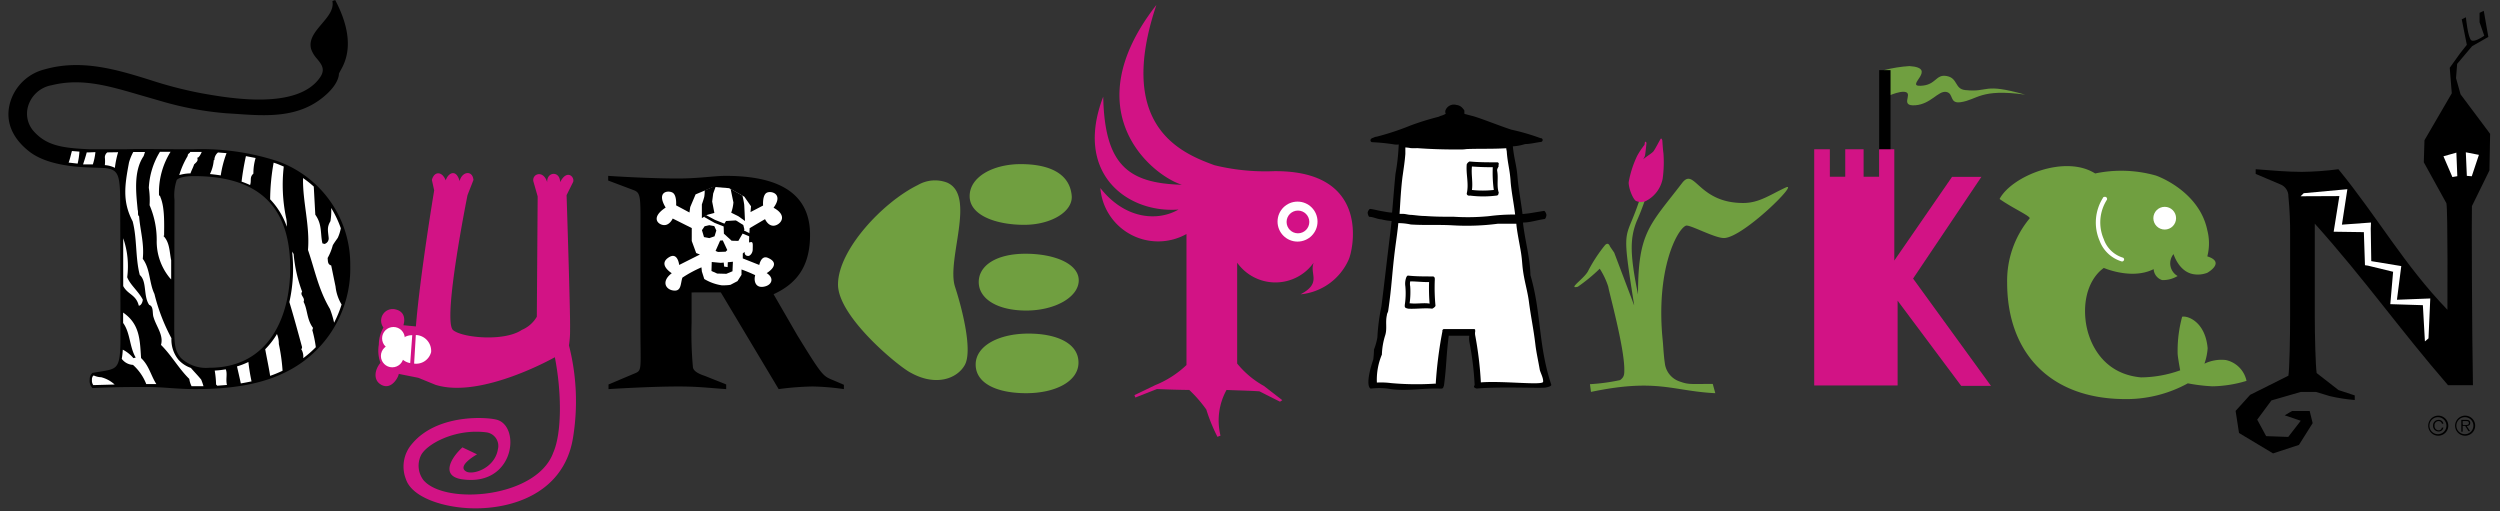 <svg xmlns="http://www.w3.org/2000/svg" width="220" height="45" viewBox="0 0 220 45">
    <rect x="0" y="0" width="220" height="45" fill="#333333" stroke="none"/>
    <g fill="none" fill-rule="nonzero">
        <path fill="#000" d="M10.581 18.378c0-2.993-.082-3.45-1.377-3.592l-1.197-.045c-2.492-.067-4.325-.538-5.44-1.414C.868 11.995.322 10.29 1.07 8.523a4.228 4.228 0 0 1 2.851-2.417c3.225-.92 6.316 0 9.301.935 1.393.458 2.813.83 4.25 1.115l.233.045c2.544.457 8.508 1.497 10.476-1.414.464-.696.12-1.122-.284-1.616a2.47 2.47 0 0 1-.517-.853c-.232-.846.36-1.534.928-2.208.569-.673 1.085-1.272.943-2.02l.247-.083c1.923 3.645.853 5.53.449 6.234l-.12.232c0 .217-.097 1.017-1.354 2.05-2.245 1.87-5.044 1.691-7.73 1.497l-.846-.053a28.316 28.316 0 0 1-5.777-1.085l-1.893-.546c-2.581-.748-5.02-1.497-7.67-.838a2.634 2.634 0 0 0-2.103 1.916c-.19.724-.02 1.495.457 2.072 1.107 1.28 2.424 1.542 4.939 1.647h3.315c1.347-.038 2.708 0 4.287 0h1.617a21.61 21.61 0 0 1 7.326 1.04 9.646 9.646 0 0 1 6.427 9.189 10.147 10.147 0 0 1-5.68 9.384c-2.02 1.01-4.556 1.496-7.969 1.496-.785 0-1.586-.052-2.357-.105a28.005 28.005 0 0 0-1.796-.082c-1.496 0-3.075 0-4.871.097h-.015a.905.905 0 0 1-.24-.748.748.748 0 0 1 .247-.591l.966-.157c1.317-.232 1.496-.374 1.496-3.218l-.022-11.06zm4.752 10.26c0 1.735.067 2.244.59 2.865a3.218 3.218 0 0 0 2.5.86c5.238 0 7.116-4.489 7.116-8.747 0-5.462-2.776-8.119-8.493-8.119-.928 0-1.4.195-1.496.352a4.13 4.13 0 0 0-.195 1.736l-.022 11.052z"/>
        <path fill="#FFF" d="M7.835 13.41h-.202c-.105.396-.202.688-.322 1.055h.86c.113-.35.189-.712.225-1.078l-.561.023zM10.835 27.507v.913c.636.868.554 2.11 1.108 3.046l-.202.052a2.993 2.993 0 0 0-.936-.748 6.27 6.27 0 0 1-.09.808c.234.317.596.512.988.532a4.415 4.415 0 0 1 1.168 1.69h.89c-.486-.748-.636-1.623-1.347-2.29-.104-1.6-.104-2.992-1.579-4.003zM8.276 33.052H8.21a.516.516 0 0 0-.12.367v.045a.673.673 0 0 0 .12.426l1.878-.052a2.769 2.769 0 0 0-1.19-.643 1.594 1.594 0 0 1-.62-.143zM16.8 32.379a2.627 2.627 0 0 1-1.078-.703 2.799 2.799 0 0 1-.636-1.916 16.41 16.41 0 0 1-1.497-3.899c-.471-.973-.36-2.2-1.025-3.083.142-1.354-.232-2.507-.322-3.741-.164-.127-.052-.344-.127-.576-.127-1.37-.397-3.375.524-4.722.052-.135.075-.232.12-.36h-1.033a4.43 4.43 0 0 0-.374.921c-.36 1.93-.614 3.405.321 5.178.397 1.497.232 3.225.629 4.722.651.576.292 1.856.83 2.634.412.127.255.748.382 1.085.232.808.906 1.586.651 2.432.92.905 1.572 2.095 2.492 2.993.032.224.1.442.202.644h1.048a5.44 5.44 0 0 0-.202-.584c-.292-.36-.591-.658-.906-1.025zM16.522 13.716a7.483 7.483 0 0 0-.748 1.691c.321-.094.653-.145.988-.15.135-.373.202-.44.322-.792.232-.217.374-.322.27-.592.134.045.336-.336.396-.5h-1.018c.015.104-.232.134-.21.343zM20.855 32.244c.12.524.217.936.337 1.497.324-.055.638-.115.943-.18a17.31 17.31 0 0 1-.277-1.706 6.443 6.443 0 0 1-1.003.39zM29.528 25.218l-.382-1.856c-.314-.097-.284-.344-.314-.659.19-.34.338-.701.441-1.077 0-.075.382-.591.45-.696.124-.27.214-.554.269-.846a9.346 9.346 0 0 0-.846-1.78c.019.387-.004.776-.067 1.16-.322.538-.217.837-.157 1.451a.509.509 0 0 1-.367.554l-.18-.053c-.202-.845 0-1.646-.628-2.521l-.135-2.477a9.264 9.264 0 0 0-.943-.749c-.052 2.028.614 4.19.434 6.324.614 1.803.92 3.48 1.931 5.193.153.394.276.799.367 1.212.266-.513.487-1.05.658-1.601a3.869 3.869 0 0 1-.531-1.58zM27.545 28.854c-.561-.748-.472-1.623-.83-2.29.164-.396-.36-.576-.128-.897a12.654 12.654 0 0 1-.748-3.323 1.497 1.497 0 0 1-.135-.21c.17 1.485.09 2.988-.24 4.446.405 1.332.749 2.619 1.116 3.958 0 .052 0 .142-.075.18.148.239.211.52.18.8a9.653 9.653 0 0 0 1.107-.965 10.476 10.476 0 0 0-.307-1.497l.06-.202zM25.24 19.95c0-.262 0-.532-.067-.801a14.218 14.218 0 0 1-.202-4.49c-.225-.097-.45-.194-.681-.277l-.21-.067a18.872 18.872 0 0 0-.307 3.225 6.622 6.622 0 0 1 1.467 2.41zM22.007 16.283c.143-.412-.067-.681.292-1.003a4.7 4.7 0 0 1 .195-1.377l-.853-.164a22.624 22.624 0 0 0-.382 2.245c.255.087.504.186.748.299zM24.372 29.393a7.019 7.019 0 0 1-1.033 1.34c.15.83.3 1.496.434 2.342.372-.13.737-.28 1.093-.45a16.066 16.066 0 0 0-.33-2.356c.007-.3-.05-.598-.164-.876zM18.812 14.09a3.397 3.397 0 0 1-.336 1.228c.329.03.646.07.95.12a9.414 9.414 0 0 1 .471-1.856l.038-.105-.749-.06a.86.86 0 0 0-.321.673h-.053zM19.867 32.499a8.134 8.134 0 0 1-.972.112c.07.405.11.816.12 1.227a.614.614 0 0 1 .097.105l.86-.067c-.127-.51.06-.973-.105-1.377z"/>
        <path fill="#FFF" d="M13.163 18.056c.416.97.63 2.014.628 3.068-.029 1.215.38 2.4 1.153 3.338l.12.127v-1.691c-.158-.748-.12-1.579-.697-2.148h.075c0-.935.075-2.469-.322-3.39 0-.09-.09-.127-.127-.201a6.735 6.735 0 0 1 1.018-3.802h-.935a6.69 6.69 0 0 0-.98 3.173c.077.505.1 1.017.067 1.526zM12.212 26.901c.217 0 .352-.351.352-.538-.397-.749-1.115-1.302-1.37-1.968a7.483 7.483 0 0 0-.351-3.428v4.206c.396.756 1.137.748 1.37 1.728zM9.444 13.41a.554.554 0 0 0-.217.426 3.36 3.36 0 0 1 0 .696c.307.018.608.1.883.24.054-.467.15-.928.284-1.377l-.95.015zM6.33 13.29c-.112.374-.157.673-.291 1.017l.793.09c.083-.346.136-.7.157-1.055l-.658-.052z"/>
        <path fill="#709F40" d="M90.125 19.785c-2.402 0-4.796-.8-4.796-2.522 0-1.72 2.095-2.82 4.49-2.82 2.394 0 4.302.747 4.49 2.768.134 1.392-1.79 2.574-4.184 2.574zM84.034 25.21c-.748-2.394 1.893-8.022-.696-9.144a2.993 2.993 0 0 0-2.567.217c-3.068 1.497-7.026 5.702-7.026 8.755 0 2.874 5.418 7.281 6.398 7.76 2.125 1.19 4.018.591 4.744-.651s-.194-4.924-.853-6.937zM90.305 27.328c2.551 0 4.624-1.19 4.624-2.657 0-1.466-2.132-2.342-4.684-2.342s-4.116 1.025-4.116 2.492 1.624 2.507 4.176 2.507zM90.297 34.601c2.574 0 4.61-1.032 4.61-2.694 0-1.66-1.834-2.551-4.408-2.551-2.574 0-4.64 1.062-4.64 2.724 0 1.66 1.872 2.521 4.438 2.521z"/>
        <path fill="#000" d="M216.528 8.299l-.397-1.422.098-1.257.98-1.16.337-.397 1.429-.815L218.57.95l-.367.18v.83l.412 1.183s-.823.591-1.13.411c-.307-.18-.487-2.035-.487-2.035l-.366.18.449 2.245-.592.748-.912 1.272.18 2.245-2.403 4.13-.06 1.939 1.99 3.606c.135.584.09 9.377.09 9.377-3.83-3.974-6.083-8.067-9.593-12.37-1.067.142-2.141.22-3.217.232-1.228 0-2.664-.12-4.064-.232v.412l2.133.905c.46.16.762.599.748 1.085.112 1.147.162 2.298.15 3.45v7.079c0 2.02-.06 4.707-.15 5.238l-3.367 1.684-1.28 1.414.3 1.945 2.993 1.796 2.282-.748 1.205-1.916-.262-1.07h-1.549l-.65.382 1.413.479-1.1 1.422-1.945-.068-.786-1.451 1.25-1.692 2.589-.748h1.332l1.212.367c.724.169 1.46.284 2.2.344v-.404l-1.43-.472-1.922-1.496c-.098-.651-.165-3.352-.165-5.021V19.68c4.355 4.85 7.483 9.324 11.726 14.218h2.192c-.09-4.49-.12-15.393-.09-15.76l1.542-3.142.06-3.218-2.604-3.48z"/>
        <path fill="#FFF" d="M217.082 15.475l.434.037.628-1.885-1.152-.225zM216.244 15.505l-.434.075-.786-1.826 1.137-.322zM213.707 29.775l.157-3.51-2.933.113.381-2.964-2.641-.434-.045-2.866.022-.531-2.559.187.479-3.12-3.839.351-.277.27 3.413-.015-.502 3.135 2.657.038.097 2.91.262.038 2.215.539-.247 2.85 2.866.09.18 3.188z"/>
        <path fill="#D21385" d="M112.844 35.215l-1.617-1.25a8.067 8.067 0 0 1-2.357-1.975v-8.875a4.13 4.13 0 0 0 6.735 0c-.397.988.748 1.78-1.153 2.784a5.163 5.163 0 0 0 4.228-3.046c.367-.748 2.058-7.872-6.57-7.79a18.805 18.805 0 0 1-5.238-.524c-2.85-1.047-8.718-3.36-5.11-14.105-7.267 9.316-.465 14.966 2.244 15.827-4.677-.135-6.802-1.684-6.922-7.753-2.626 6.825 2.2 10.282 6.63 9.93-1.923 1.108-4.781.793-6.884-1.893a5.103 5.103 0 0 0 7.58 4.048v11.531a8.74 8.74 0 0 1-2.746 1.766l-1.833.883.082.21 1.9-.748a84.38 84.38 0 0 0 2.844.082c.554.523 1.056 1.1 1.497 1.721.259.827.587 1.63.98 2.402l.27-.105a5.56 5.56 0 0 1 .53-4.018c1.056.045 1.849.052 2.897.12l1.81.913.203-.135z"/>
        <circle cx="114.183" cy="19.501" r="1.759" fill="#FFF"/>
        <circle cx="114.22" cy="19.531" r="1" fill="#D31186"/>
        <path fill="#709F40" d="M165.786 6.173c.735-.189 1.487-.31 2.245-.359 2.566.172-.427 1.789.972 1.736 1.4-.052 1.31-1.04 2.305-.86.995.18.689 1.13 1.616 1.234 2.156.232 1.497-.673 5.291.405-3.966-.554-4.183.449-5.687.666-1.018.142-.569-.786-1.265-.906s-1.354 1.078-2.716 1.175c-1.362.097-.262-.95-.816-1.152-.553-.202-1.968.516-1.968.516l.023-2.455z"/>
        <path fill="#000" d="M165.367 6.173h1V13.2h-1z"/>
        <path fill="#D21385" d="M159.65 13.133V33.92h7.34v-7.46l5.598 7.498h2.619l-6.855-9.444 6.01-8.95h-2.582l-5.081 7.364v-9.795h-1.34v2.417h-1.362v-2.417h-1.616v2.417h-1.354v-2.417z"/>
        <path fill="#709F40" d="M157.128 16.507c-1.325.614-2.305 1.34-3.66 1.355-4.048.045-4.332-3.218-5.447-1.751-2.873 3.741-3.876 4.333-3.876 9.803-.689-3.413-.748-4.887-.105-6.473.335-.753.625-1.525.868-2.312 0-.15 0-.405-.172-.405a.27.27 0 0 0-.27.27c-1.399 4.632-1.878 2.14-.658 9.87 0 .052-.322-.868-.314-.816l-1.444-3.816-.374-.546s-.135-.442-.442-.105a13.47 13.47 0 0 0-1.497 2.297c-.374.681-1.81 1.58-.89 1.355a14.966 14.966 0 0 0 1.93-1.587c.318.491.57 1.022.749 1.58.067.47 1.414 5.32 1.414 7.288 0 .426 0 .666-.374.935-.872.188-1.758.308-2.649.36l.09.68c5.83-1.22 7.191-.067 10.94.112l-.225-.815c-2.035 0-2.102.075-2.94-.225a1.93 1.93 0 0 1-1.28-1.631c-.097-.621-.142-1.579-.18-1.946-.636-6.196 1.243-9.787 2.036-10.124.314-.135 2.596 1.137 3.39 1.085 1.698-.082 6.704-5.051 5.38-4.438z"/>
        <path fill="#D21385" d="M144.714 12.751a6.563 6.563 0 0 0-.644.965 9.084 9.084 0 0 0-.748 2.328c0 .598.426 1.578.68 1.653.263.103.554.103.816 0a2.784 2.784 0 0 0 1.497-1.983c.101-.744.124-1.496.067-2.245-.045-.254-.09-1.025-.097-1.092-.007-.067-.075-.232-.135-.172-.06.06-.471.883-.643 1.107-.172.225-.898.599-1.07.898-.172.3.277-.3.322-.516.044-.217.104-.853.127-1.048.022-.194-.127-.172-.127-.172l-.045.277zM49.29 16.036c0-1.025-1.19-.935-1.137 0-.337-1.107-1.332-.748-1.22-.09l.382 1.34-.075 10.588c-.304.52-.769.927-1.324 1.16-1.542 1.048-5.29.696-6.062 0-.913-.95 1.287-11.86 1.287-11.86l.524-1.34c-.09-.89-1.01-.748-1.22.105-.291-1.093-.995-.749-1.22-.068-.336-.838-1.017-.8-1.219-.037l.202.92s-1.257 7.543-1.609 11.973l-1.1-.105s.397-1.092-.628-1.376a1.018 1.018 0 0 0-1.13 1.578c-.261.456-.4.972-.404 1.497a3.143 3.143 0 0 0 .142 1.609c-.531.629-.659 1.564.112 1.953.89.449 1.497-.748 1.497-.98l1.728.344 1.497.614c4.01 1.272 10.514-2.425 10.514-2.425.613 3.128.613 6.682-.135 8.381-1.437 4.018-9.57 4.67-11.442 2.417a2.103 2.103 0 0 1-.202-2.17c.51-1.003 3.038-2.38 5.785-2.013a1.205 1.205 0 0 1 .98 1.497c-.284 1.676-2.245 2.297-2.814 1.93-.815-.501.98-1.496.98-1.496l-1.286-.614c-1.056.965-1.924 2.552 0 2.814 4.564.636 5.163-4.617 3.053-5.238-.92-.262-5.276-.532-7.483 2.11a3.038 3.038 0 0 0-.54 3.12c.472 1.422 2.732 2.327 5.164 2.522 3.66.292 8.688-1.033 9.533-6.144a19.86 19.86 0 0 0-.351-8.156c.074-.495.106-.996.097-1.497.037-1.122-.307-11.726-.307-11.726l.576-1.16c.158-.433-.538-1.174-1.145.023z"/>
        <path fill="#FFF" d="M36.442 31.997a1.362 1.362 0 0 0 1.497-1.017 1.4 1.4 0 0 0-1.302-1.497h-.045l-.15 2.514zM36.098 31.952a1.362 1.362 0 0 1-1.13-1.436 1.317 1.317 0 0 1 1.31-1.018l-.18 2.454z"/>
        <circle cx="34.624" cy="29.775" r="1" fill="#FFF"/>
        <circle cx="34.519" cy="31.324" r="1" fill="#FFF"/>
        <path fill="#709F40" d="M195.875 31.683a3.427 3.427 0 0 0-1.886.322c.157-.44.252-.897.284-1.362-.21-2.357-1.788-2.881-2.244-2.769a11.39 11.39 0 0 0-.397 3.218c0 .292.224 1.496.224 1.496-1.106.401-2.272.611-3.45.622-3.471-.315-4.654-3.18-4.87-4.977-.27-2.304.56-3.92 1.6-4.654 0 0 2.463 1.077 4.386.105.023.446.321.831.748.965.479.012.951-.113 1.362-.36a1.28 1.28 0 0 1-.36-1.93s.457 1.542 1.73 1.766c.417.075.846.033 1.242-.12 0 0 1.646-.92 0-1.444a4.572 4.572 0 0 0 0-2.297c-.696-3.412-4.348-4.774-4.565-4.827a11.18 11.18 0 0 0-5.306-.172c-2.663-1.69-7.355.24-8.41 2.245 1.122.8 2.783 1.534 2.641 1.714a8.59 8.59 0 0 0-1.975 5.65c0 6.136 3.741 10.191 10.274 10.244 1.964.039 3.905-.439 5.627-1.385.716.14 1.441.227 2.17.262a10.85 10.85 0 0 0 2.993-.479 2.372 2.372 0 0 0-1.818-1.833z"/>
        <path fill="#FFF" d="M185.07 17.398a4.056 4.056 0 0 0-.307 3.786 2.993 2.993 0 0 0 1.96 1.826.187.187 0 0 0 .195-.15.165.165 0 0 0-.128-.194 2.582 2.582 0 0 1-1.66-1.624 3.697 3.697 0 0 1 .284-3.472.195.195 0 0 0-.09-.232.24.24 0 0 0-.277.067l.022-.007z"/>
        <ellipse cx="190.495" cy="19.201" fill="#FFF" rx="1" ry="1"/>
        <path fill="#000" d="M136.505 33.83c-1.153-3.501-.853-6.27-1.826-9.615-.045-1.624-.464-2.94-.651-4.565v-.067c.628 0 1.265-.224 1.886-.307.097 0 .172-.262.172-.359 0-.097-.12-.36-.21-.36l-1.145.188c-.247.045-.531.067-.748.09-.127-1.018-.367-2.305-.449-3.323-.082-1.017-.292-1.496-.404-2.634a4.355 4.355 0 0 0 1.085-.202c.471 0 .935-.135 1.407-.187a.172.172 0 0 0 .127-.21.165.165 0 0 0-.18-.12 19.456 19.456 0 0 0-2.559-.747c-.995-.315-2.858-1.07-3.464-1.213l-.681-.18a.165.165 0 0 0 0-.09V9.75a.187.187 0 0 0-.038-.09l-.067-.074a.83.83 0 0 0-.599-.352.793.793 0 0 0-.935.42.39.39 0 0 0 0 .358c-.15.086-.311.152-.48.195-.055.029-.112.054-.171.075-.831.21-1.65.465-2.455.763a22.95 22.95 0 0 1-2.993.988c-.134 0-.247.09-.374.12a.172.172 0 0 0-.09.067.157.157 0 0 0-.06.09c-.018.09.038.18.128.202.666.029 1.331.096 1.99.202.122.015.245.015.367 0-.035.866-.13 1.728-.285 2.581-.104 1.04-.21 2.395-.299 3.412-.277 0-.68-.09-.958-.134-.277-.045-.666-.157-.973-.187-.09 0-.217.24-.217.329 0 .09.068.367.165.367.314 0 .748.224 1.025.217.299.079.605.13.913.15-.052.56-.187 1.63-.254 2.2-.247 2.027-.382 3.262-.636 5.29-.192.91-.312 1.833-.36 2.761-.064.363-.164.72-.299 1.063a7.992 7.992 0 0 1-.06.86c-.583 1.729-.486 2.477-.224 2.574.497-.06 1-.06 1.496 0 1.497.277 3.12-.06 4.55 0h.18a.165.165 0 0 0 .15-.09l.067-.18c.232-1.728.187-2.543.411-4.294a.165.165 0 0 0 0-.09h1.819c-.024.169-.024.34 0 .509a26.43 26.43 0 0 1 .471 3.846.165.165 0 0 0-.06.127c0 .09.172.165.262.165 2.148-.187 5.65 0 6.076-.09.427-.09.494-.187.457-.27z"/>
        <path fill="#FFF" d="M123.44 15.422c.097-.703.179-1.182.231-1.885v-.561c.161.008.321.028.48.06.189.01.379.01.568 0 1.242.09 2.312.12 3.652.12.224 0 .449 0 .673-.038 1.175-.045 2.245 0 3.427-.068h.083c0 .143.037.172.045.322.06.913.269 1.594.329 2.514.06.92.3 2.066.404 2.994a16.897 16.897 0 0 0-2.312.142c-1.025.1-2.056.117-3.083.052-.928 0-1.617 0-2.544-.067-.412 0-.749-.06-1.19-.097-.3 0-.457-.083-.749-.09h-.291c.067-1.04.127-2.313.276-3.398zM130.316 33.651a31.234 31.234 0 0 0-.501-4.153.995.995 0 0 1 0-.322.12.12 0 0 0 0-.082c0-.09 0-.135-.12-.135h-2.634c-.09 0-.134.12-.134.12a.367.367 0 0 1 0 .105 36.465 36.465 0 0 0-.577 4.49v.09h-.127c-1.274.08-2.552.062-3.824-.053a6.892 6.892 0 0 0-1.234-.045 5.695 5.695 0 0 1 .441-2.462 6.263 6.263 0 0 1 .292-1.699c.187-.598 0-1.144.15-1.78 0-.128.09-.232.112-.36.337-2.29.33-3.337.628-5.62.068-.523.225-1.593.262-2.11.37.001.739.041 1.1.12 1.295.082 2.402 0 3.697.075a21.05 21.05 0 0 0 3.973-.142h1.617c0 .037 0 0 0 0 .045.65.307 1.885.411 2.544.128.838.083 1.025.217 1.856.135.83.36 1.586.472 2.402.194 1.496.404 2.364.576 3.824.09.748.247 1.406.382 2.2.052.276.336.748.299 1.085-.038.336-3.577-.105-5.478.052z"/>
        <path fill="#000" d="M131.85 14.532a.165.165 0 0 0 .045-.105.157.157 0 0 0-.097-.142h-.06c-.808 0-1.616 0-2.417-.075a.524.524 0 0 0-.247.247c-.082.86.202 1.721 0 2.567a.18.18 0 0 0 .157.187.165.165 0 0 0 .12 0 9.339 9.339 0 0 0 2.342 0 .172.172 0 0 0 .172-.172.172.172 0 0 0 0-.165c-.157-.606 0-1.197-.112-1.833-.045-.255.225-.412.097-.509z"/>
        <path fill="#FFF" d="M129.53 16.717c.098-.68-.074-1.377 0-2.065.614.045 1.22.067 1.834.06-.03.67 0 1.34.09 2.005a8.688 8.688 0 0 1-1.923 0z"/>
        <path fill="#000" d="M126.26 24.649c0-.045.053-.337-.209-.322-.748 0-1.43 0-2.148-.075-.097 0-.164.187-.164.195-.083.24-.106.497-.068.748.051.552.033 1.107-.052 1.654v.097a.18.18 0 0 0 .112.165l.18.052c.621.045 1.496-.082 2.11 0 .06 0 .322-.18.3-.277a16.53 16.53 0 0 1-.06-2.237z"/>
        <path fill="#FFF" d="M124.12 26.692h-.074a6.99 6.99 0 0 0 .052-1.497 1.093 1.093 0 0 1 0-.434c.554 0 1.107.075 1.661.06-.02.634-.005 1.269.045 1.9-.449-.097-1.16.038-1.684-.03z"/>
        <path fill="#000" d="M74.261 34.242a21.79 21.79 0 0 0-2.746-.232c-1.001.019-2 .096-2.993.232l-5.089-8.508H60.86v2.656c-.04 1.316 0 2.633.12 3.944.06.352.554.584 1.055.748l1.87.749v.411c-1.75-.12-2.476-.232-4.235-.232-1.758 0-4.362.12-6.12.232v-.411l2.364-.996c.614-.262.441-.434.441-4.445V21.32c0-3.891.113-4.325-.59-4.587l-2.246-.846v-.411c1.751.12 4.363.232 6.121.232 1.871 0 3.21-.232 4.206-.232 3.45 0 7.438.8 7.438 5.178 0 2.454-.883 4.176-3.21 5.238l2.088 3.614c2.102 3.42 2.244 3.562 2.993 3.884l1.107.472v.381z"/>
        <path fill="#FFF" d="M68.073 18.281c.92-1.25-.262-1.542-.629-1.302-.366.24-.292 1.107-.292 1.107l-1.107.577.045-.51-.591-.845-1.34-.748-1.377-.112-1.571.658-.472 1.115-.067.479-1.175-.629s.075-.868-.292-1.107c-.366-.24-1.496-.142-.628 1.302-1.325.868-.696 1.497-.172 1.541.524.045.793-.576.793-.576l1.676.838V21.207l.39 1.062.329.128-1.826.92s-.113-1.137-.868-.696c-1.078.636.217 1.422.217 1.422-.846.636-.629 1.317 0 1.496.875.217.748-.568.935-1.107.53-.351 1.092-.654 1.676-.905l.038.366.21.659c.478.29 1.01.48 1.563.56.546 0 .748-.051.748-.051l.614-.322.352-.554v-.471c.41.146.812.313 1.204.501-.15.539.045 1.212.876.988.606-.157.808-.749.135-1.168 0 0 1.384-.808.097-1.347-.591-.247-.748.629-.748.629l-1.452-.576v-.434l.157-.142c0 .299.172.359.33.359.156 0 .388-.255.388-.576 0-.322.045-.644-.12-.644a.659.659 0 0 0-.201.037v-.246l.052-1.018 1.354-.793s.262.628.794.576c.531-.053 1.287-.86-.045-1.579z"/>
        <path fill="#000" d="M62.416 19.815l-.412.097-.232.344.18.607.471.09.457-.158.157-.509-.18-.389zM63.373 21.17l-.404.912.217.09.666-.022.15-.143-.397-.853zM64.047 23.078l-.015.426-.307-.045-.037-.352-.27.023-.785-.075-.023.793.502.225.808.022.539-.224.037-.838zM62.76 16.433l-.748.321c.006.19-.007.381-.038.57a8.77 8.77 0 0 1-.21.665v1.205l.487-.292.614-.165-.195-1.002.09-.704.21-.583-.21-.015zM64.294 16.62s.202.987.247 1.19c-.024.309-.09.613-.195.905l.644.322.569.411s-.053-1.212-.068-1.436a7.214 7.214 0 0 0-.157-.794l-1.04-.598z"/>
        <path fill="#000" d="M65.469 20.286l.037-.104-.097-.382-.651-.404-.868.052-.142.232-.838-.336-.756-.405-.225.135.958.539.793.314.023.636.68.621.592.015.374-.643.703.292.015-.27zM213.79 37.46a.748.748 0 1 1 1.496 0 .748.748 0 0 1-1.497 0h-.105a.883.883 0 1 0 .89-.883.89.89 0 0 0-.89.883h.105zm1.226.164a.397.397 0 0 1-.411.345.486.486 0 0 1-.494-.51.471.471 0 0 1 .486-.508.397.397 0 0 1 .42.337h-.128a.284.284 0 0 0-.292-.232.36.36 0 0 0-.359.404.374.374 0 0 0 .36.411.277.277 0 0 0 .284-.239l.134-.008zM216.161 37.46a.748.748 0 1 1 1.497 0 .748.748 0 0 1-1.497 0h-.112a.883.883 0 1 0 .89-.883.89.89 0 0 0-.89.883h.112zm.569-.202v.15h.18c.142 0 .351 0 .351-.18s-.134-.172-.262-.172h-.284v.18h-.12v-.285h.434a.456.456 0 0 1 .24.045.24.24 0 0 1 .112.217c0 .194-.135.27-.314.27l.299.456h-.142l-.285-.457h-.224v.502h-.12v-.749l.135.023z"/>
    </g>
</svg>